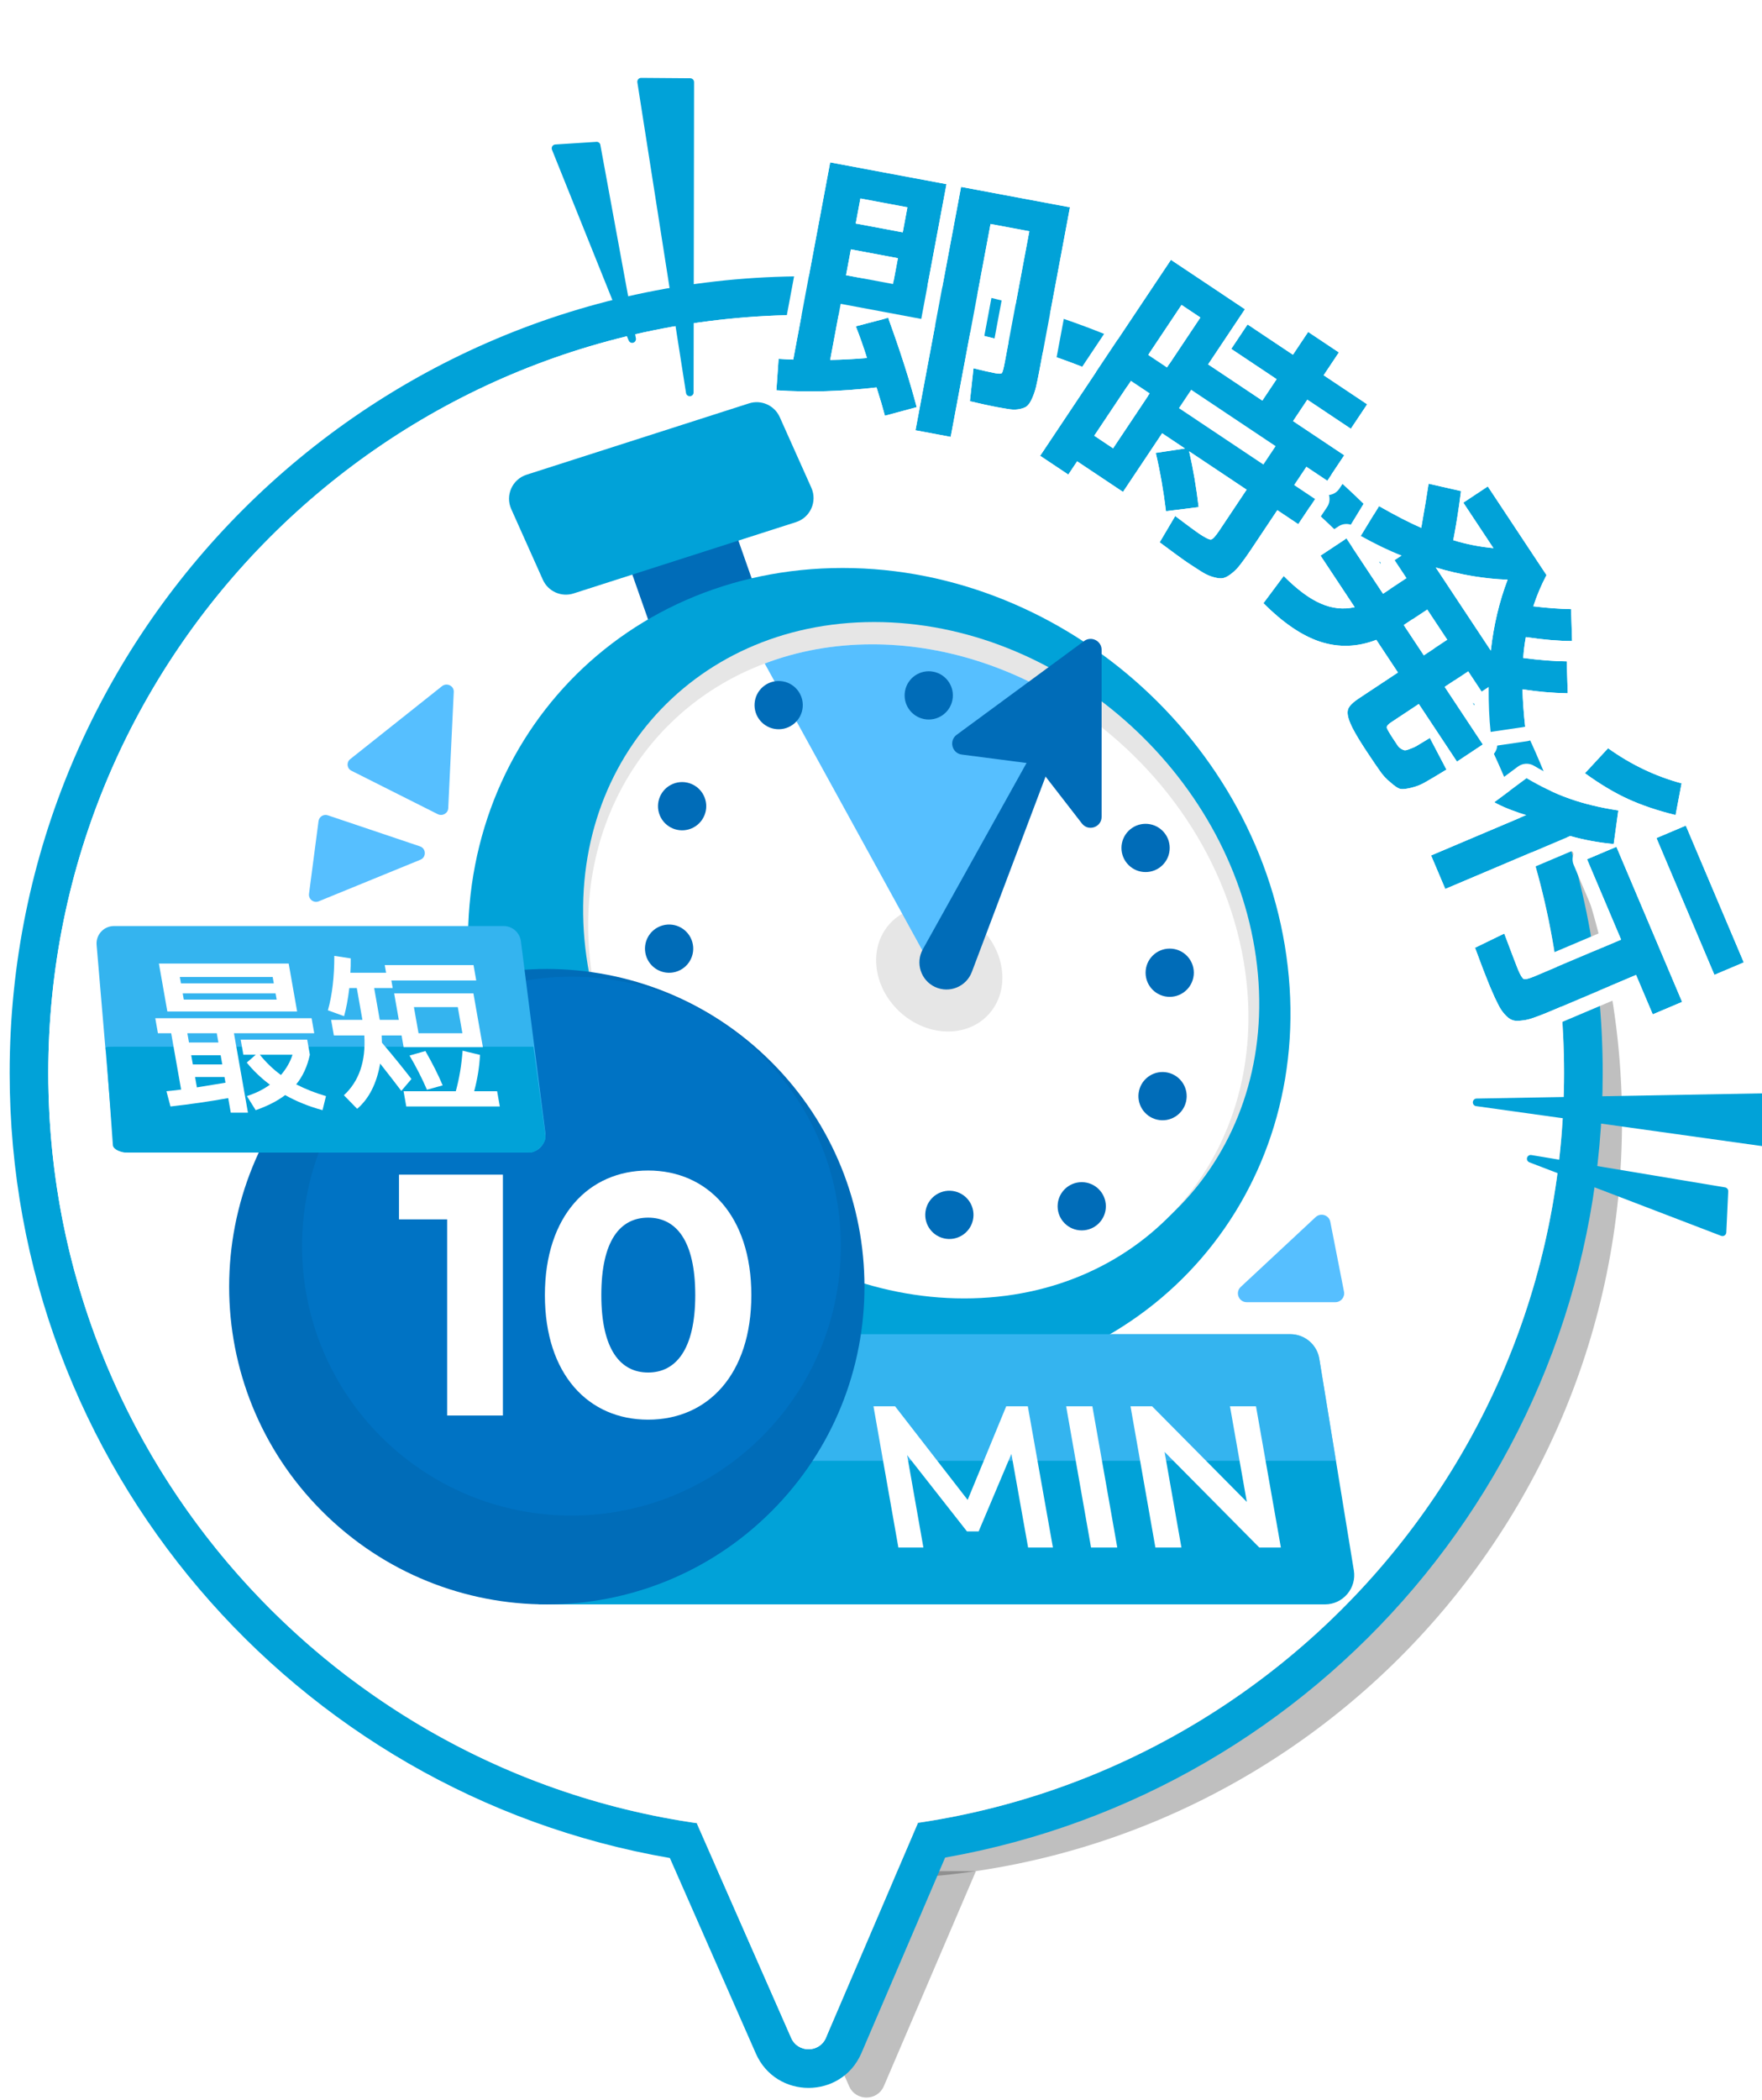 <svg width="365" height="435" viewBox="0 0 365 435" fill="none" xmlns="http://www.w3.org/2000/svg">
<g clip-path="url(#clip0_433_43150)">
<g filter="url(#filter0_f_433_43150)">
<path d="M183.083 432.083C181.708 435.209 177.273 435.209 175.898 432.083L156.331 387.601L202.164 387.529L183.083 432.083Z" fill="black" fill-opacity="0.25"/>
<path d="M336 232.226C336 318.934 265.709 389.226 179 389.226C92.291 389.226 22 318.934 22 232.226C22 145.517 92.291 75.226 179 75.226C265.709 75.226 336 145.517 336 232.226Z" fill="black" fill-opacity="0.25"/>
</g>
<path d="M324 222.226C324 136.194 254.803 66.325 169.029 65.238L167 65.226C80.291 65.226 10 135.517 10 222.226L10.013 224.255C11.002 302.358 69.024 366.714 144.347 377.6L144.331 377.601L163.897 422.083C165.273 425.209 169.708 425.209 171.083 422.083L190.164 377.528H190.146C265.23 366.434 323 302.188 323.987 224.255L324 222.226ZM332 222.226C332 303.533 273.189 371.102 195.786 384.721L178.438 425.232L178.406 425.305C174.228 434.802 160.753 434.802 156.575 425.305L138.764 384.815C61.089 371.421 2 303.725 2 222.226C2 131.099 75.873 57.226 167 57.226C258.127 57.226 332 131.099 332 222.226Z" fill="#01A2D8"/>
<path d="M171.083 422.083C169.708 425.209 165.273 425.209 163.898 422.083L144.331 377.601L190.164 377.529L171.083 422.083Z" fill="white"/>
<path d="M324 222.226C324 308.934 253.709 379.226 167 379.226C80.291 379.226 10 308.934 10 222.226C10 135.517 80.291 65.226 167 65.226C253.709 65.226 324 135.517 324 222.226Z" fill="white"/>
<path d="M274.456 332.291H111.625V276.329H267.301C270.27 276.329 272.814 278.487 273.294 281.418L276.742 302.548L280.449 325.245C281.058 328.934 278.199 332.289 274.456 332.289V332.291Z" fill="#01A2D8"/>
<path d="M149.187 101.228L127.426 108.874L135.83 132.792L157.591 125.146L149.187 101.228Z" fill="#006CB8"/>
<path d="M266.755 200.146C272.143 246.88 238.626 285.721 191.892 286.901C145.158 288.081 102.906 251.153 97.518 204.419C92.129 157.685 125.646 118.844 172.38 117.664C219.114 116.484 261.366 153.412 266.755 200.146Z" fill="#01A2D8"/>
<path d="M260.164 198.169C265.546 236.465 238.865 267.509 200.569 267.509C162.273 267.509 126.865 236.464 121.483 198.169C116.101 159.873 142.783 128.829 181.079 128.829C219.375 128.829 254.783 159.875 260.164 198.169Z" fill="#E6E6E6"/>
<path d="M199.73 268.917C162.348 268.917 127.771 238.583 122.513 201.162C118.387 171.802 133.572 146.764 158.416 137.42C165.192 134.85 172.667 133.447 180.688 133.447C195.251 133.447 209.424 138.08 221.614 145.907C240.616 158.173 254.751 178.344 257.945 201.162C263.202 238.582 237.151 268.917 199.73 268.917Z" fill="white"/>
<path d="M207.517 200.687C208.521 207.839 203.54 213.635 196.388 213.635C189.237 213.635 182.625 207.839 181.621 200.687C180.617 193.536 185.598 187.739 192.75 187.739C199.901 187.739 206.513 193.536 207.517 200.687Z" fill="#E6E6E6"/>
<path d="M164.895 108.136L118.82 122.91C116.282 123.723 113.538 122.498 112.449 120.064L105.904 105.435C104.63 102.59 106.113 99.27 109.081 98.318L155.156 83.544C157.694 82.731 160.438 83.956 161.527 86.39L168.072 101.019C169.345 103.864 167.863 107.184 164.895 108.136Z" fill="#01A2D8"/>
<path d="M221.612 145.909L193.614 201.476L158.414 137.421C165.19 134.852 172.665 133.449 180.686 133.449C195.249 133.449 209.423 138.082 221.612 145.909Z" fill="#56BFFF"/>
<path d="M193.714 204.421C190.752 203.051 189.579 199.452 191.167 196.602L225.589 134.787C225.828 134.359 226.477 134.661 226.305 135.119L201.315 201.311C200.165 204.358 196.67 205.787 193.716 204.421H193.714Z" fill="#006CB8"/>
<path d="M224.573 132.765L198.177 152.182C196.522 153.399 197.196 156.013 199.233 156.279L213.677 158.158C214.274 158.236 214.815 158.546 215.184 159.023L224.12 170.558C225.449 172.276 228.202 171.335 228.202 169.162V134.601C228.202 132.732 226.077 131.658 224.571 132.765H224.573Z" fill="#006CB8"/>
<path d="M201.526 252.761C202.16 250.076 200.497 247.385 197.811 246.751C195.125 246.117 192.434 247.78 191.8 250.466C191.166 253.152 192.83 255.843 195.515 256.477C198.201 257.111 200.892 255.447 201.526 252.761Z" fill="#006CB8"/>
<path d="M139.951 201.288C142.608 200.546 144.161 197.789 143.418 195.132C142.676 192.474 139.919 190.921 137.262 191.664C134.604 192.406 133.051 195.163 133.794 197.821C134.536 200.478 137.293 202.031 139.951 201.288Z" fill="#006CB8"/>
<path d="M166.282 146.419C166.493 143.668 164.433 141.267 161.681 141.057C158.929 140.846 156.528 142.906 156.318 145.658C156.108 148.409 158.168 150.81 160.92 151.021C163.671 151.231 166.072 149.171 166.282 146.419Z" fill="#006CB8"/>
<path d="M224.083 254.831C226.842 254.831 229.079 252.594 229.079 249.835C229.079 247.075 226.842 244.838 224.083 244.838C221.323 244.838 219.086 247.075 219.086 249.835C219.086 252.594 221.323 254.831 224.083 254.831Z" fill="#006CB8"/>
<path d="M149.83 227.587C151.781 225.635 151.781 222.472 149.83 220.52C147.879 218.569 144.715 218.569 142.764 220.52C140.812 222.472 140.812 225.635 142.764 227.587C144.715 229.538 147.879 229.538 149.83 227.587Z" fill="#006CB8"/>
<path d="M240.842 179.153C242.793 177.201 242.793 174.038 240.842 172.087C238.89 170.135 235.727 170.135 233.775 172.087C231.824 174.038 231.824 177.201 233.775 179.153C235.727 181.104 238.89 181.104 240.842 179.153Z" fill="#006CB8"/>
<path d="M143.178 171.603C145.736 170.566 146.968 167.652 145.931 165.095C144.894 162.538 141.981 161.305 139.423 162.342C136.866 163.379 135.634 166.293 136.67 168.85C137.707 171.407 140.621 172.64 143.178 171.603Z" fill="#006CB8"/>
<path d="M167.461 248.045C170.221 248.045 172.458 245.808 172.458 243.049C172.458 240.289 170.221 238.052 167.461 238.052C164.702 238.052 162.465 240.289 162.465 243.049C162.465 245.808 164.702 248.045 167.461 248.045Z" fill="#006CB8"/>
<path d="M245.686 228.174C246.32 225.488 244.657 222.797 241.971 222.163C239.285 221.529 236.594 223.192 235.96 225.878C235.326 228.564 236.99 231.255 239.676 231.889C242.361 232.523 245.052 230.859 245.686 228.174Z" fill="#006CB8"/>
<path d="M242.305 206.459C245.065 206.459 247.302 204.222 247.302 201.462C247.302 198.703 245.065 196.466 242.305 196.466C239.546 196.466 237.309 198.703 237.309 201.462C237.309 204.222 239.546 206.459 242.305 206.459Z" fill="#006CB8"/>
<path d="M197.297 144.971C197.819 142.261 196.045 139.641 193.335 139.119C190.625 138.597 188.006 140.371 187.484 143.081C186.962 145.791 188.736 148.41 191.446 148.932C194.155 149.454 196.775 147.68 197.297 144.971Z" fill="#006CB8"/>
<g opacity="0.6">
<path d="M276.742 302.55H111.625V276.33H267.301C270.27 276.33 272.814 278.488 273.294 281.42L276.742 302.55Z" fill="#56BFFF"/>
</g>
<path d="M159.802 313.02C185.501 287.322 185.501 245.658 159.802 219.96C134.104 194.261 92.439 194.261 66.741 219.959C41.043 245.658 41.043 287.322 66.741 313.02C92.439 338.719 134.104 338.719 159.802 313.02Z" fill="#006CB8"/>
<path d="M118.377 313.888C149.196 313.888 174.179 288.904 174.179 258.085C174.179 227.266 149.196 202.283 118.377 202.283C87.558 202.283 62.574 227.266 62.574 258.085C62.574 288.904 87.558 313.888 118.377 313.888Z" fill="#0073C4"/>
<path d="M212.973 320.511L209.512 301.119L202.729 317.168H200.305L187.907 301.37L191.282 320.511H186.099L180.941 291.257H185.413L200.451 310.649L208.441 291.257H212.913L218.114 320.511H212.973Z" fill="white"/>
<path d="M220.852 291.257H226.285L231.444 320.511H226.011L220.853 291.257H220.852Z" fill="white"/>
<path d="M260.179 291.257L265.337 320.511H260.865L241.24 300.702L244.733 320.511H239.341L234.184 291.257H238.656L258.28 311.066L254.788 291.257H260.179Z" fill="white"/>
<g clip-path="url(#clip1_433_43150)">
<path d="M20.013 195.708C19.834 193.602 21.495 191.794 23.608 191.794H104.325C106.141 191.794 107.674 193.144 107.904 194.945L112.97 234.634C113.246 236.79 111.565 238.699 109.391 238.699H26.986C25.112 238.699 23.55 237.264 23.391 235.397L20.013 195.708Z" fill="#34B4EF"/>
<path d="M22 217.794C21.821 216.807 21.494 216.794 23.608 216.794H104.324H110.5L113 235.294C113.275 236.306 111.565 238.794 109.391 238.794H26.985C25.111 238.794 23.549 238.121 23.39 237.245L22 217.794Z" fill="#01A2D8"/>
</g>
<path d="M86.699 214.002L95.789 214.002L94.835 208.589L85.744 208.589L86.699 214.002ZM69.161 214.453L68.592 211.226L75.075 211.226L73.913 204.633L72.362 204.633C72.085 206.923 71.723 208.866 71.276 210.462L67.926 209.248C68.82 206.056 69.261 202.296 69.25 197.971L72.653 198.491C72.665 199.625 72.641 200.619 72.581 201.475L79.98 201.475L79.698 199.879L98.091 199.879L98.654 203.071L81.072 203.071L81.347 204.633L77.507 204.633L78.669 211.226L82.615 211.226L81.649 205.743L98.068 205.743L100.032 216.882L87.207 216.882L83.613 216.882L83.184 214.453L79.062 214.453L79.114 215.945C81.427 218.675 83.467 221.185 85.233 223.475L83.131 225.938C82.087 224.55 80.627 222.665 78.751 220.282C78.025 224.423 76.438 227.546 73.99 229.651L71.24 226.841C74.39 223.926 75.799 219.797 75.468 214.453L69.161 214.453ZM84.835 218.617L88.123 217.68C89.581 220.225 90.775 222.596 91.702 224.793L88.444 225.695C87.448 223.382 86.245 221.023 84.835 218.617ZM84.158 229.165L83.601 226.008L94.418 226.008C95.136 223.417 95.605 220.618 95.827 217.611L99.433 218.478C99.309 220.976 98.906 223.486 98.223 226.008L102.98 226.008L103.537 229.165L84.158 229.165Z" fill="white"/>
<path d="M38.508 209.491L34.667 209.491L32.917 199.567L59.801 199.567L61.551 209.491L38.508 209.491ZM37.847 205.744L38.073 207.027L57.311 207.027L57.085 205.744L37.847 205.744ZM37.48 203.662L56.718 203.662L56.485 202.343L37.247 202.343L37.48 203.662ZM39.948 220.456L46.043 220.456L45.707 218.548L39.611 218.548L39.948 220.456ZM47.273 227.431C43.426 228.125 39.44 228.703 35.317 229.166L34.479 226.008C35.887 225.869 36.9 225.754 37.518 225.661L35.462 214.002L32.714 214.002L32.163 210.879L64.544 210.879L65.095 214.002L48.464 214.002L51.364 230.45L47.805 230.45L47.273 227.431ZM46.71 224.238L46.502 223.059L40.407 223.059L40.786 225.21C42.843 224.886 44.818 224.562 46.71 224.238ZM58.197 222.642C59.327 221.324 60.126 219.924 60.593 218.444L53.828 218.444C55.123 220.063 56.58 221.462 58.197 222.642ZM44.905 214.002L38.81 214.002L39.146 215.91L45.242 215.91L44.905 214.002ZM50.41 218.444L49.859 215.321L63.636 215.321L64.187 218.444C63.656 220.896 62.713 222.943 61.359 224.585C63.319 225.58 65.376 226.39 67.53 227.014L66.811 229.929C63.998 229.166 61.419 228.125 59.072 226.806C57.456 228.032 55.42 229.073 52.964 229.929L51.146 227.014C52.99 226.413 54.577 225.626 55.91 224.655C54.04 223.244 52.444 221.717 51.12 220.074L52.982 218.444L50.41 218.444Z" fill="white"/>
<path d="M272.541 252.071L257.017 266.54C255.807 267.668 256.605 269.697 258.26 269.697H276.623C277.77 269.697 278.633 268.65 278.413 267.522L275.574 253.054C275.298 251.651 273.589 251.097 272.543 252.071H272.541Z" fill="#56BFFF"/>
<path d="M67.912 168.861L86.995 175.289C88.291 175.726 88.349 177.544 87.082 178.062L66.032 186.671C64.984 187.1 63.866 186.234 64.013 185.108L65.981 170.071C66.102 169.148 67.032 168.564 67.912 168.86V168.861Z" fill="#56BFFF"/>
<path d="M72.806 159.633L90.673 168.619C91.64 169.105 92.8 168.454 92.851 167.399L93.998 143.301C94.058 142.048 92.562 141.319 91.562 142.114L72.547 157.227C71.717 157.887 71.854 159.155 72.806 159.634V159.633Z" fill="#56BFFF"/>
<path d="M104.178 243.281V293.172H92.631V252.547H82.652V243.281H104.178Z" fill="white"/>
<path d="M112.875 268.227C112.875 251.763 121.998 242.426 134.257 242.426C146.517 242.426 155.64 251.762 155.64 268.227C155.64 284.693 146.588 294.029 134.257 294.029C121.927 294.029 112.875 284.691 112.875 268.227ZM144.022 268.227C144.022 256.894 140.031 252.19 134.257 252.19C128.484 252.19 124.565 256.894 124.565 268.227C124.565 279.56 128.555 284.264 134.257 284.264C139.96 284.264 144.022 279.56 144.022 268.227Z" fill="white"/>
<path d="M177.264 46.294L187.005 48.118L187.975 42.934L178.234 41.11L177.264 46.294ZM175.259 57.003L184.999 58.827L186.002 53.472L176.261 51.649L175.259 57.003ZM177.287 67.583L183.983 65.83C186.477 72.665 188.447 78.832 189.894 84.33L183.312 86.105C182.875 84.451 182.298 82.495 181.58 80.238C174.346 81.085 167.43 81.284 160.832 80.835L161.286 74.316C162.644 74.413 163.656 74.465 164.323 74.472L171.97 33.629L196.066 38.14L190.84 66.052L174.149 62.928L171.974 74.548C174.618 74.493 177.158 74.359 179.596 74.148C178.909 71.936 178.14 69.748 177.287 67.583ZM206.41 84.297C205.004 84.034 203.173 83.633 200.916 83.092L201.662 76.274C203.577 76.751 205.086 77.092 206.187 77.298C206.946 77.441 207.401 77.427 207.55 77.259C207.707 77.052 207.91 76.284 208.159 74.955L213.225 47.897L205.193 46.393L196.938 90.484L189.646 89.119L199.085 38.705L221.643 42.929L215.393 76.31C215.094 77.905 214.844 79.135 214.643 80.002C214.441 80.868 214.171 81.682 213.832 82.444C213.493 83.206 213.158 83.733 212.828 84.025C212.536 84.324 212.043 84.546 211.348 84.691C210.69 84.843 210.016 84.874 209.325 84.784C208.635 84.694 207.663 84.532 206.41 84.297Z" fill="#01A2D8"/>
<path d="M190.287 69.001L188.154 68.602C188.669 70.077 189.159 71.521 189.623 72.933L190.357 69.012C190.334 69.008 190.31 69.005 190.287 69.001ZM203.158 73.551C203.954 73.745 204.659 73.91 205.275 74.046L209.722 50.294L207.588 49.894L203.158 73.551ZM186.001 53.473L184.998 58.827L175.257 57.003L176.26 51.649L186.001 53.473ZM187.974 42.934L187.003 48.117L177.263 46.294L178.233 41.11L187.974 42.934ZM171.969 33.629L164.322 74.472C163.655 74.465 162.642 74.413 161.285 74.316L160.83 80.835C167.429 81.284 174.345 81.085 181.579 80.238C182.296 82.495 182.874 84.451 183.311 86.105L189.893 84.33C188.446 78.831 186.476 72.664 183.982 65.83L177.285 67.583C178.138 69.748 178.908 71.936 179.594 74.148C177.157 74.36 174.616 74.493 171.972 74.549L174.148 62.928L190.839 66.052L196.065 38.14L171.969 33.629ZM199.084 38.705L189.645 89.118L196.936 90.483L205.191 46.393L213.223 47.897L208.157 74.955C207.909 76.284 207.706 77.052 207.549 77.258C207.4 77.427 206.945 77.44 206.186 77.298C205.084 77.092 203.575 76.751 201.66 76.274L200.915 83.092C202.608 83.498 204.061 83.825 205.275 84.074L206.408 84.298C207.348 84.474 208.13 84.608 208.754 84.703L209.325 84.784C210.015 84.874 210.689 84.843 211.346 84.692C212.041 84.546 212.535 84.324 212.827 84.025C213.115 83.769 213.407 83.334 213.703 82.719L213.83 82.444C214.084 81.873 214.301 81.272 214.477 80.642L214.642 80.002C214.793 79.352 214.971 78.497 215.177 77.438L215.392 76.309L221.642 42.929L199.084 38.705ZM218.341 76.862C218.039 78.471 217.78 79.752 217.564 80.681C217.322 81.721 216.993 82.717 216.571 83.664C216.195 84.51 215.663 85.495 214.87 86.221C213.997 87.058 212.893 87.425 212.022 87.613L212.023 87.614C212.01 87.617 211.996 87.619 211.983 87.622C211.975 87.623 211.967 87.626 211.958 87.628L211.958 87.627C210.961 87.849 209.948 87.891 208.936 87.759C208.163 87.659 207.127 87.484 205.856 87.246C204.509 86.994 202.82 86.624 200.8 86.147L199.885 91.035C199.58 92.664 198.013 93.737 196.384 93.432L189.093 92.067C187.464 91.762 186.391 90.195 186.696 88.566L186.749 88.285L184.092 89.002C183.321 89.209 182.499 89.101 181.808 88.701C181.118 88.302 180.614 87.643 180.41 86.872C180.145 85.867 179.821 84.739 179.442 83.483C172.935 84.12 166.662 84.238 160.627 83.827C159.832 83.773 159.092 83.406 158.569 82.805C158.046 82.205 157.783 81.421 157.838 80.627L158.292 74.108C158.347 73.313 158.716 72.573 159.318 72.05C159.919 71.528 160.704 71.267 161.498 71.324C161.62 71.333 161.739 71.339 161.855 71.347L169.02 33.076C169.325 31.448 170.892 30.375 172.521 30.68L196.617 35.191C197.169 35.295 197.655 35.546 198.047 35.893C198.539 35.711 199.083 35.653 199.636 35.756L222.194 39.98C223.822 40.285 224.895 41.852 224.591 43.481L218.341 76.862Z" fill="white"/>
<path d="M246.754 80.723L244.212 84.531L261.71 96.211L264.251 92.403L246.754 80.723ZM234.266 78.867L226.673 90.242L230.577 92.849L238.171 81.473L234.266 78.867ZM237.838 73.516L241.742 76.123L248.66 65.76L244.756 63.153L237.838 73.516ZM274.952 99.546L270.614 96.65L268.072 100.458L272.41 103.354L268.935 108.56L264.597 105.664L259.224 113.714C258.323 115.063 257.583 116.102 257.003 116.83C256.457 117.58 255.845 118.217 255.17 118.742C254.473 119.299 253.883 119.625 253.401 119.722C252.951 119.839 252.314 119.785 251.489 119.56C250.696 119.356 249.919 119.023 249.158 118.562C248.398 118.1 247.359 117.43 246.041 116.551C245.11 115.928 243.171 114.518 240.225 112.32L243.443 106.873C246.035 108.835 247.685 110.052 248.392 110.524C249.677 111.382 250.497 111.79 250.85 111.747C251.204 111.705 251.788 111.073 252.604 109.852L258.234 101.417L246.329 93.469C247.173 97.145 247.83 100.998 248.299 105.027L241.531 105.875C241.019 101.631 240.315 97.607 239.417 93.802L245.461 92.89L240.737 89.737L232.629 101.883L223.133 95.544L221.299 98.292L215.467 94.399L242.56 53.813L257.888 64.045L250.262 75.469L261.493 82.966L264.453 78.532L255.054 72.257L258.432 67.196L267.831 73.471L270.985 68.747L277.347 72.994L274.194 77.718L283.208 83.735L279.829 88.796L270.815 82.779L267.855 87.213L278.459 94.292L274.952 99.546Z" fill="#01A2D8"/>
<path d="M232.63 101.884L240.739 89.737L245.463 92.89L239.419 93.802C240.317 97.607 241.021 101.631 241.533 105.875L248.3 105.028C247.831 100.998 247.175 97.145 246.33 93.469L258.236 101.417L252.605 109.852C251.79 111.073 251.205 111.706 250.852 111.748L250.78 111.751C250.394 111.738 249.598 111.329 248.393 110.525L250.058 108.029C250.095 108.054 250.132 108.077 250.167 108.1L254.075 102.246L250.632 99.948C250.877 101.5 251.093 103.077 251.28 104.68C251.431 105.978 250.728 107.176 249.616 107.719C249.798 107.848 249.944 107.953 250.058 108.029L248.393 110.525L247.687 110.031C246.803 109.398 245.389 108.345 243.445 106.873L240.227 112.32C242.435 113.969 244.078 115.174 245.155 115.936L246.043 116.551C247.031 117.21 247.863 117.753 248.538 118.177L249.16 118.562C249.92 119.023 250.698 119.356 251.49 119.56C252.315 119.785 252.953 119.84 253.403 119.722C253.885 119.626 254.474 119.299 255.171 118.742C255.847 118.218 256.458 117.58 257.005 116.83C257.439 116.284 257.964 115.563 258.579 114.667L259.225 113.714L264.599 105.664L268.937 108.56L272.412 103.355L268.074 100.459L270.616 96.65L274.954 99.546L278.461 94.293L267.857 87.214L270.817 82.779L279.83 88.796L283.209 83.735L274.195 77.718L277.349 72.994L270.986 68.747L267.833 73.471L258.434 67.196L255.055 72.257L264.454 78.532L261.494 82.966L250.263 75.469L257.889 64.046L242.561 53.813L215.468 94.399L221.301 98.293L223.135 95.545L232.63 101.884ZM238.172 81.474L230.579 92.849L226.674 90.243L234.268 78.868L238.172 81.474ZM264.253 92.403L261.711 96.211L244.214 84.531L246.756 80.723L264.253 92.403ZM248.662 65.76L241.744 76.123L237.84 73.517L244.758 63.154L248.662 65.76ZM278.356 76.889L284.874 81.24C286.252 82.16 286.624 84.022 285.704 85.4L282.325 90.462C281.802 91.245 280.974 91.702 280.104 91.782L280.127 91.798C281.504 92.718 281.876 94.58 280.956 95.958L277.449 101.212C276.94 101.975 276.14 102.428 275.294 102.525C275.529 103.344 275.417 104.257 274.907 105.02L271.432 110.226C270.512 111.604 268.649 111.975 267.271 111.055L265.428 109.825L261.72 115.38C260.823 116.724 260.043 117.82 259.397 118.638C258.714 119.567 257.932 120.389 257.043 121.084L257.045 121.086C256.231 121.736 255.184 122.426 253.989 122.664C252.834 122.918 251.661 122.712 250.741 122.464L250.742 122.465C249.641 122.182 248.594 121.727 247.604 121.127C246.789 120.632 245.708 119.934 244.378 119.046C243.368 118.372 241.363 116.911 238.432 114.723C237.205 113.807 236.865 112.113 237.644 110.794L239.342 107.918C238.911 107.456 238.631 106.87 238.554 106.235C238.29 104.039 237.97 101.908 237.601 99.841L235.126 103.549C234.206 104.927 232.343 105.298 230.965 104.379L223.964 99.706L223.796 99.958C222.876 101.336 221.013 101.707 219.635 100.788L213.802 96.894C212.424 95.974 212.053 94.111 212.973 92.733L240.066 52.148C240.986 50.77 242.849 50.398 244.227 51.318L259.555 61.55C260.737 62.34 261.176 63.823 260.695 65.099L267.003 69.31L268.491 67.081C269.411 65.703 271.274 65.332 272.652 66.252L279.014 70.499C280.392 71.419 280.764 73.282 279.844 74.66L278.356 76.889Z" fill="white"/>
<path d="M308.821 134.743C309.415 129.483 310.576 124.59 312.304 120.062C307.461 119.887 302.503 119.047 297.428 117.542L308.821 134.743ZM290.786 129.449L294.947 135.73L299.826 132.498L295.666 126.217L290.786 129.449ZM291.377 119.743L288.913 116.022L290.363 115.062C287.805 114.069 284.985 112.715 281.904 111.002L285.667 104.825C289.166 106.818 292.081 108.316 294.414 109.32C295.134 105.228 295.641 102.181 295.936 100.178L302.65 101.709C302.19 105.351 301.654 108.741 301.045 111.879C303.668 112.691 306.442 113.24 309.366 113.527L303.126 104.106L308.199 100.745L320.36 119.105C319.272 121.17 318.36 123.327 317.625 125.575C320.399 125.915 323.008 126.111 325.451 126.161L325.656 132.768C322.816 132.748 319.624 132.476 316.079 131.952C315.817 133.376 315.636 134.817 315.535 136.274C318.984 136.723 321.99 136.957 324.551 136.976L324.756 143.583C321.616 143.53 318.494 143.259 315.387 142.767C315.434 145.007 315.62 147.595 315.943 150.532L308.787 151.588C308.495 148.908 308.36 145.8 308.381 142.264L306.931 143.224L304.147 139.021L299.267 142.253L307.172 154.187L301.809 157.74L293.904 145.805L288.154 149.614C287.542 150.019 287.247 150.377 287.267 150.688C287.32 150.978 287.784 151.783 288.658 153.103C289.064 153.715 289.352 154.15 289.522 154.408C289.693 154.666 289.939 154.897 290.26 155.101C290.634 155.317 290.907 155.414 291.079 155.393C291.271 155.404 291.658 155.288 292.237 155.043C292.838 154.83 293.364 154.575 293.814 154.276C294.319 153.988 295.113 153.508 296.198 152.836L299.634 159.389C297.723 160.562 296.311 161.404 295.399 161.916C294.508 162.46 293.505 162.869 292.39 163.144C291.274 163.42 290.492 163.498 290.042 163.379C289.614 163.292 288.951 162.85 288.053 162.055C287.144 161.313 286.413 160.523 285.858 159.685C285.292 158.901 284.369 157.543 283.089 155.61C281.34 152.969 280.215 151.026 279.715 149.782C279.183 148.559 279.03 147.594 279.258 146.887C279.506 146.213 280.226 145.481 281.418 144.691L289.583 139.283L285.103 132.519C281.23 134.018 277.383 134.157 273.561 132.934C269.792 131.723 265.846 129.054 261.722 124.927L265.918 119.297C268.696 122.092 271.251 123.99 273.584 124.994C275.939 126.03 278.285 126.283 280.622 125.754L273.55 115.076L278.913 111.524L286.498 122.975L291.377 119.743Z" fill="#01A2D8"/>
<path d="M306.541 98.244C307.923 97.329 309.784 97.707 310.699 99.089L322.861 117.449L322.968 117.623C323.471 118.508 323.493 119.595 323.014 120.504C322.587 121.313 322.191 122.139 321.822 122.98C323.098 123.076 324.328 123.137 325.512 123.161L325.807 123.182C327.264 123.356 328.402 124.571 328.449 126.067L328.654 132.674C328.679 133.489 328.371 134.28 327.802 134.863C327.593 135.077 327.355 135.256 327.098 135.397C327.367 135.831 327.532 136.337 327.549 136.883L327.754 143.489C327.779 144.309 327.467 145.104 326.891 145.689C326.315 146.273 325.525 146.596 324.705 146.583C322.648 146.549 320.599 146.423 318.556 146.208C318.645 147.448 318.767 148.779 318.924 150.204C319.101 151.808 317.977 153.265 316.38 153.501L310.16 154.417C310.091 155.307 309.63 156.157 308.828 156.688L303.465 160.241C303.112 160.474 302.727 160.621 302.336 160.691C302.094 161.193 301.711 161.634 301.203 161.945C299.287 163.121 297.833 163.99 296.865 164.532C295.713 165.222 294.454 165.725 293.108 166.057C292.469 166.215 291.845 166.337 291.263 166.395C290.768 166.444 290.117 166.465 289.445 166.317L289.444 166.318C289.441 166.317 289.437 166.316 289.433 166.315C289.38 166.303 289.326 166.292 289.273 166.278L289.273 166.277C288.56 166.099 287.962 165.747 287.561 165.48C287.088 165.165 286.601 164.772 286.11 164.34C285.047 163.465 284.13 162.491 283.401 161.406C282.795 160.565 281.851 159.174 280.588 157.267C278.836 154.623 277.555 152.456 276.93 150.9L276.932 150.899C276.332 149.497 275.841 147.711 276.4 145.969C276.413 145.929 276.427 145.889 276.442 145.849C277.042 144.222 278.477 143.041 279.76 142.191L285.425 138.438L283.859 136.074C280.129 137.065 276.369 136.982 272.646 135.791L272.642 135.791C268.255 134.381 263.913 131.364 259.599 127.047C258.547 125.993 258.426 124.327 259.316 123.133L263.512 117.504C264.033 116.805 264.834 116.366 265.705 116.305C266.575 116.243 267.429 116.563 268.044 117.182C270.634 119.787 272.841 121.382 274.663 122.19L271.048 116.733C270.133 115.352 270.511 113.49 271.892 112.575L277.255 109.023C278.041 108.502 278.982 108.401 279.816 108.664L283.105 103.265C283.949 101.879 285.741 101.416 287.151 102.218C288.992 103.267 290.651 104.163 292.13 104.917C292.5 102.741 292.78 101.017 292.968 99.741C293.09 98.913 293.552 98.174 294.242 97.702C294.932 97.23 295.787 97.068 296.602 97.254L303.317 98.784C303.836 98.902 304.293 99.152 304.663 99.488L306.541 98.244ZM299.826 132.498L294.946 135.73L290.785 129.449L295.665 126.217L299.826 132.498ZM305.416 145.809C305.293 145.738 305.174 145.66 305.062 145.57L305.423 146.115C305.42 146.014 305.418 145.912 305.416 145.809ZM285.682 116.312L286.023 116.828C285.987 116.698 285.963 116.566 285.944 116.435C285.857 116.394 285.77 116.353 285.682 116.312ZM312.304 120.062C310.576 124.589 309.415 129.484 308.82 134.743L297.427 117.543C302.502 119.047 307.461 119.886 312.304 120.062ZM308.208 122.774C306.848 122.63 305.481 122.438 304.108 122.197L307.14 126.774C307.455 125.417 307.81 124.083 308.208 122.774ZM303.125 104.106L309.366 113.527C306.441 113.24 303.667 112.691 301.045 111.879L301.269 110.69C301.786 107.89 302.246 104.896 302.649 101.709L295.936 100.179C295.64 102.182 295.133 105.229 294.413 109.32C292.08 108.316 289.165 106.818 285.667 104.825L281.903 111.002C284.984 112.715 287.803 114.069 290.361 115.062L288.912 116.022L291.377 119.743L286.497 122.975L278.912 111.524L273.549 115.076L280.622 125.754C278.284 126.283 275.937 126.03 273.583 124.994C271.25 123.99 268.695 122.091 265.917 119.297L261.722 124.926C265.717 128.925 269.545 131.554 273.206 132.816L273.56 132.935C277.382 134.157 281.23 134.018 285.102 132.519L289.583 139.283L281.417 144.692L280.992 144.985C280.053 145.663 279.475 146.297 279.257 146.887C279.03 147.594 279.182 148.559 279.714 149.782C280.152 150.871 281.068 152.495 282.462 154.653L283.089 155.611C284.369 157.543 285.291 158.901 285.857 159.685C286.412 160.523 287.143 161.313 288.052 162.055C288.95 162.85 289.613 163.291 290.042 163.378C290.435 163.483 291.083 163.436 291.986 163.238L292.389 163.145C293.504 162.87 294.507 162.459 295.398 161.916C296.31 161.404 297.723 160.562 299.634 159.389L296.197 152.837C295.113 153.508 294.318 153.988 293.813 154.276C293.362 154.575 292.837 154.831 292.236 155.043L291.838 155.202C291.476 155.338 291.222 155.402 291.078 155.393L291.009 155.396C290.837 155.388 290.587 155.29 290.259 155.102C289.938 154.897 289.693 154.666 289.522 154.408L288.658 153.104L291.159 151.447L291.578 152.08C291.817 151.977 292.007 151.874 292.156 151.775C292.212 151.738 292.269 151.703 292.327 151.67C292.633 151.496 293.074 151.23 293.661 150.872L293.059 149.963L291.057 151.29C291.091 151.34 291.124 151.394 291.159 151.447L288.658 153.104L288.079 152.209C287.577 151.412 287.306 150.905 287.266 150.688C287.249 150.416 287.473 150.108 287.939 149.764L288.154 149.614L293.904 145.806L301.808 157.74L307.171 154.187L299.266 142.253L304.146 139.021L306.931 143.225L308.38 142.265C308.359 145.8 308.494 148.908 308.786 151.588L315.942 150.532C315.619 147.595 315.433 145.007 315.386 142.767C318.492 143.259 321.615 143.531 324.755 143.583L324.549 136.975C321.989 136.957 318.984 136.723 315.535 136.273C315.635 134.817 315.816 133.376 316.078 131.952C319.623 132.477 322.815 132.748 325.655 132.768L325.45 126.161C323.007 126.111 320.398 125.915 317.624 125.575C318.359 123.327 319.271 121.17 320.359 119.105L308.198 100.745L303.125 104.106Z" fill="white"/>
<path d="M325.27 173.146L299.39 184.112L296.45 177.175L316.194 168.809C313.509 168.017 311.288 167.132 309.531 166.156L316.233 161.176C319.422 163.056 322.439 164.484 325.287 165.46C328.149 166.471 331.466 167.269 335.238 167.852L334.281 174.804C331.182 174.522 328.179 173.969 325.27 173.146ZM328.322 160.146L333.115 154.968C337.869 158.366 342.945 160.789 348.342 162.237L347.098 168.807C343.398 167.899 340.118 166.792 337.257 165.486C334.446 164.201 331.468 162.421 328.322 160.146ZM343.136 173.569L349.219 170.992L361.225 199.327L355.142 201.904L343.136 173.569ZM348.453 207.508L342.37 210.086L338.91 201.921L321.141 209.45C319.682 210.068 318.511 210.523 317.627 210.813C316.794 211.125 315.951 211.314 315.098 211.381C314.261 211.484 313.632 211.436 313.212 211.237C312.771 211.088 312.275 210.71 311.725 210.104C311.174 209.498 310.708 208.794 310.326 207.991C309.923 207.238 309.42 206.15 308.817 204.727C308.003 202.806 306.916 199.994 305.557 196.29L311.611 193.347C313.287 197.798 314.238 200.29 314.464 200.824C314.962 201.998 315.363 202.646 315.666 202.769C316.006 202.877 316.78 202.675 317.99 202.163L335.813 194.611L328.758 177.962L334.842 175.384L348.453 207.508Z" fill="#01A2D8"/>
<path d="M334.839 175.384L328.756 177.962L335.811 194.611L317.988 202.163L317.554 202.34C316.592 202.72 315.962 202.864 315.665 202.77C315.361 202.647 314.96 201.998 314.463 200.824C314.236 200.289 313.285 197.798 311.609 193.347L305.555 196.29C306.744 199.531 307.725 202.09 308.497 203.965L308.816 204.728C309.418 206.15 309.921 207.238 310.323 207.991C310.658 208.693 311.057 209.32 311.52 209.872L311.723 210.104C312.273 210.71 312.769 211.087 313.21 211.236C313.63 211.436 314.259 211.485 315.097 211.382C315.949 211.314 316.792 211.124 317.625 210.813C318.288 210.595 319.113 210.286 320.099 209.883L321.139 209.451L338.908 201.921L342.368 210.086L348.45 207.508L334.839 175.384ZM348.34 162.237C342.943 160.789 337.867 158.366 333.112 154.968L328.32 160.145C331.466 162.421 334.444 164.201 337.255 165.486C340.116 166.791 343.396 167.899 347.096 168.807L348.34 162.237ZM361.223 199.327L349.217 170.992L343.134 173.569L355.14 201.905L361.223 199.327ZM299.388 184.112L325.268 173.146C328.177 173.97 331.181 174.522 334.279 174.804L335.236 167.853C331.464 167.269 328.147 166.472 325.285 165.46L324.749 165.272C322.059 164.304 319.22 162.939 316.231 161.177L309.529 166.156C311.286 167.133 313.506 168.017 316.192 168.809L296.449 177.175L299.388 184.112ZM356.31 204.667C354.785 205.313 353.024 204.601 352.378 203.075L340.372 174.739C339.726 173.214 340.438 171.453 341.963 170.807L342.401 170.621C340.895 170.156 339.458 169.65 338.092 169.104L337.435 173.878C337.497 173.985 337.552 174.097 337.601 174.214L351.213 206.338C351.859 207.864 351.146 209.624 349.621 210.271L343.538 212.848C342.012 213.494 340.252 212.782 339.605 211.256L337.316 205.854L322.309 212.213C320.874 212.821 319.654 213.297 318.674 213.625L318.267 213.769C317.311 214.089 316.332 214.293 315.333 214.372C314.391 214.477 313.199 214.491 312.091 214.02C311.002 213.608 310.14 212.824 309.502 212.122C308.746 211.29 308.128 210.347 307.633 209.315C307.177 208.453 306.647 207.3 306.053 205.898C305.21 203.908 304.103 201.041 302.738 197.323C302.208 195.878 302.859 194.265 304.244 193.592L310.298 190.649C311.057 190.28 311.936 190.247 312.719 190.559C313.503 190.872 314.119 191.5 314.417 192.289C315.843 196.076 316.722 198.381 317.08 199.289L331.878 193.019L325.994 179.132C325.615 178.237 325.706 177.263 326.153 176.478C325.93 176.423 325.708 176.37 325.486 176.312L300.558 186.874C299.033 187.521 297.272 186.808 296.626 185.282L293.686 178.345C293.04 176.82 293.753 175.059 295.278 174.412L308.292 168.898C308.218 168.858 308.144 168.819 308.072 168.779C307.181 168.284 306.603 167.37 306.536 166.353C306.469 165.337 306.922 164.356 307.74 163.749L314.442 158.769C315.41 158.049 316.716 157.979 317.755 158.592C320.807 160.391 323.64 161.725 326.257 162.622C326.266 162.625 326.275 162.629 326.284 162.632C326.508 162.711 326.737 162.787 326.969 162.864C326.834 162.768 326.697 162.674 326.561 162.577C325.866 162.073 325.419 161.296 325.334 160.442C325.25 159.587 325.535 158.737 326.118 158.107L330.911 152.93C331.937 151.821 333.628 151.649 334.857 152.527C339.333 155.726 344.083 157.989 349.117 159.34L349.396 159.428C350.747 159.935 351.561 161.349 351.288 162.795L350.267 168.184C351.011 168.462 351.645 169.032 351.979 169.821L363.985 198.157C364.631 199.682 363.919 201.443 362.393 202.09L356.31 204.667Z" fill="white"/>
<path d="M143.771 17.001C143.772 16.564 143.426 16.213 142.989 16.211L132.814 16.133C132.583 16.135 132.361 16.23 132.212 16.403C132.064 16.576 131.999 16.811 132.027 17.036L142.111 81.396C142.151 81.639 142.287 81.831 142.48 81.947C142.616 82.03 142.777 82.072 142.95 82.057C143.36 82.031 143.678 81.687 143.677 81.271L143.776 16.993L143.771 17.001Z" fill="#01A2D8"/>
<path d="M124.372 30.02C124.303 29.628 123.947 29.347 123.545 29.378L115.023 29.926C114.774 29.939 114.548 30.077 114.41 30.288C114.279 30.505 114.254 30.763 114.34 31.002L130.224 70.514C130.291 70.675 130.406 70.811 130.543 70.893C130.727 71.005 130.947 71.039 131.171 70.977C131.558 70.862 131.799 70.482 131.726 70.076L124.364 30.015L124.372 30.02Z" fill="#01A2D8"/>
<path d="M370.874 237.899C371.044 237.747 371.144 237.519 371.134 237.293L370.881 227.125C370.872 226.688 370.515 226.348 370.078 226.356L305.873 227.524C305.457 227.53 305.132 227.856 305.1 228.264C305.088 228.437 305.133 228.597 305.217 228.732C305.337 228.923 305.536 229.063 305.774 229.091L370.237 238.099C370.468 238.131 370.701 238.063 370.866 237.904L370.874 237.899Z" fill="#01A2D8"/>
<path d="M357.604 255.265L358.004 246.736C358.02 246.339 357.741 245.983 357.348 245.92L317.221 239.222C316.823 239.151 316.44 239.402 316.331 239.792C316.268 240.008 316.312 240.236 316.426 240.418C316.516 240.561 316.648 240.666 316.81 240.731L356.537 255.957C356.768 256.044 357.039 256.018 357.248 255.876C357.462 255.742 357.59 255.506 357.599 255.257L357.604 255.265Z" fill="#01A2D8"/>
</g>
<defs>
<filter id="filter0_f_433_43150" x="19" y="72.226" width="320" height="365.202" filterUnits="userSpaceOnUse" color-interpolation-filters="sRGB">
<feFlood flood-opacity="0" result="BackgroundImageFix"/>
<feBlend mode="normal" in="SourceGraphic" in2="BackgroundImageFix" result="shape"/>
<feGaussianBlur stdDeviation="1.5" result="effect1_foregroundBlur_433_43150"/>
</filter>
<clipPath id="clip0_433_43150">
<rect width="365" height="435" fill="white"/>
</clipPath>
<clipPath id="clip1_433_43150">
<rect width="93" height="46.905" fill="white" transform="translate(20 191.794)"/>
</clipPath>
</defs>
</svg>
